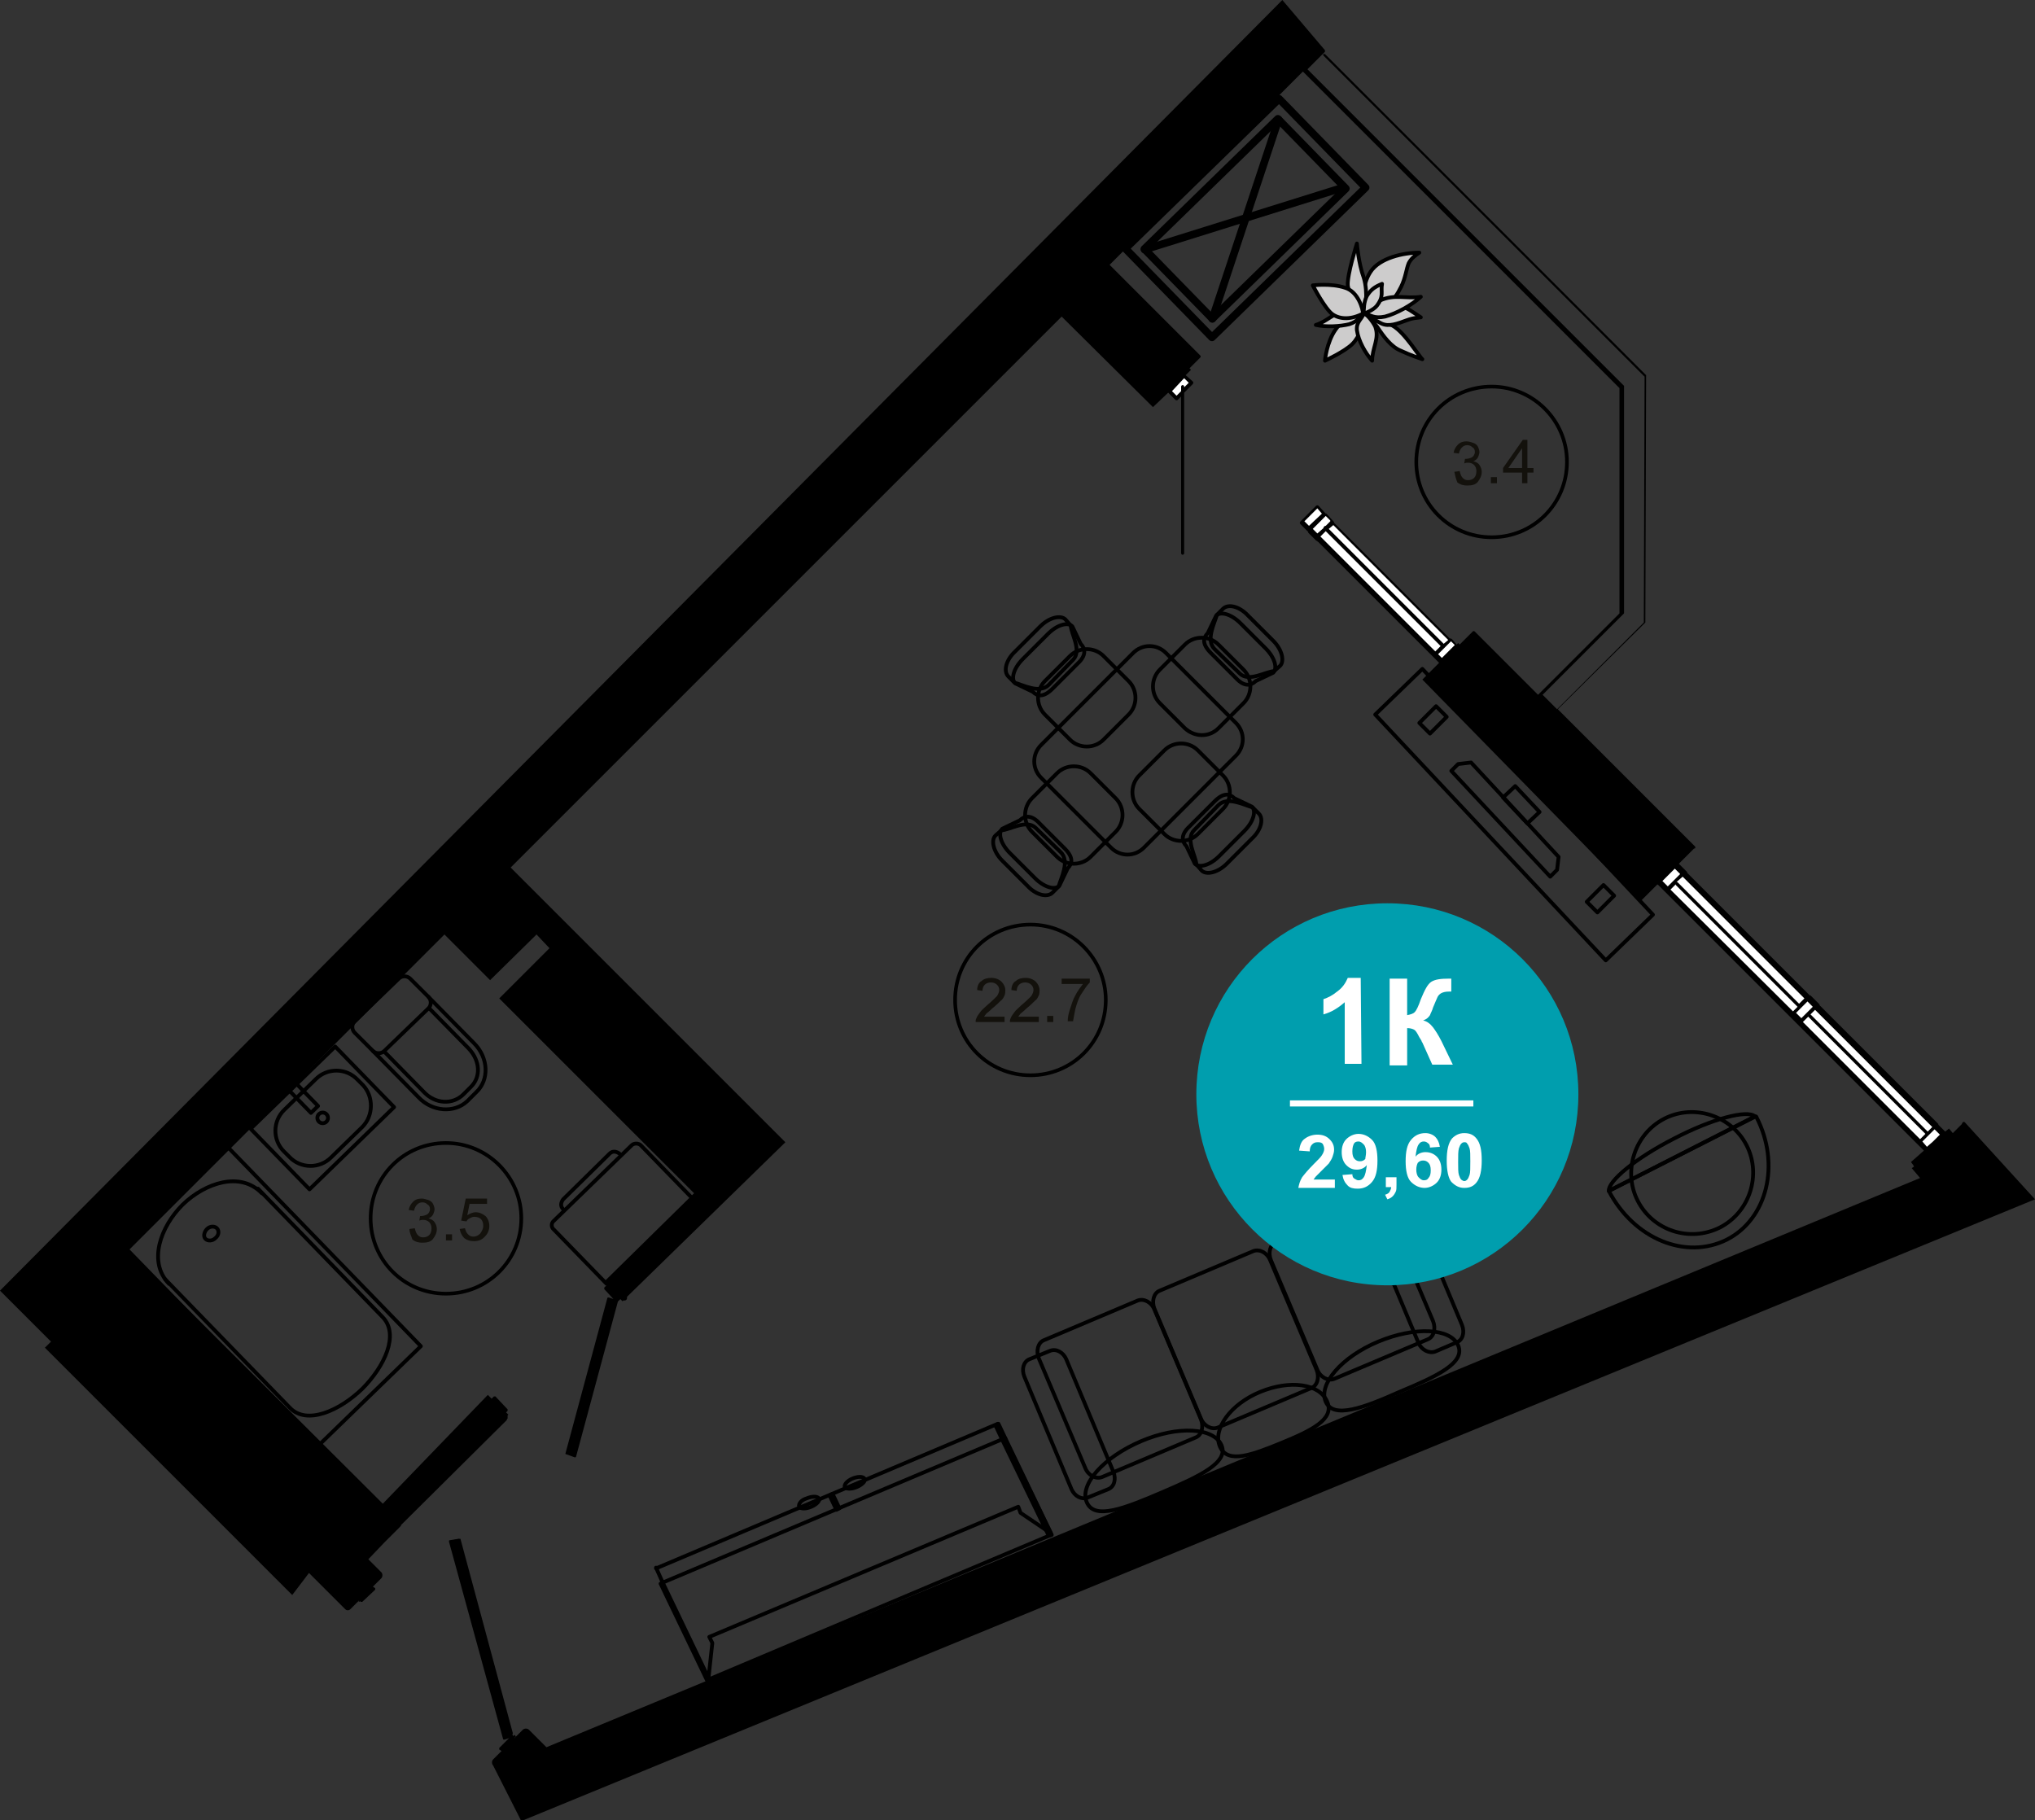 <?xml version="1.0" encoding="utf-8"?>
<!-- Generator: Adobe Illustrator 26.2.1, SVG Export Plug-In . SVG Version: 6.00 Build 0)  -->
<svg version="1.1" id="Слой_1" xmlns="http://www.w3.org/2000/svg" xmlns:xlink="http://www.w3.org/1999/xlink" x="0px" y="0px"
	 viewBox="0 0 267.4 239.2" style="enable-background:new 0 0 267.4 239.2;" xml:space="preserve">
<rect x="0" y="0" width="267.4" height="239.2" fill="#333333" stroke="none"/>
<style type="text/css">
	.st0{fill:#FFFFFF;}
	.st1{fill:none;stroke:#000000;stroke-width:0.5;stroke-linecap:round;stroke-linejoin:round;stroke-miterlimit:10;}
	.st2{fill:none;stroke:#000000;stroke-width:0.5;stroke-linecap:round;stroke-linejoin:round;stroke-miterlimit:10;}
	
		.st3{fill-rule:evenodd;clip-rule:evenodd;fill:#CDCCCC;stroke:#000000;stroke-width:0.5;stroke-linecap:round;stroke-linejoin:round;stroke-miterlimit:10;}
	.st4{fill:none;stroke:#000000;stroke-width:0.48;stroke-linecap:round;stroke-linejoin:round;stroke-miterlimit:10;}
	.st5{fill:#13110C;}
	.st6{fill:none;stroke:#000000;stroke-width:1;stroke-linecap:round;stroke-linejoin:round;stroke-miterlimit:10;}
	.st7{fill:none;stroke:#000000;stroke-linecap:round;stroke-linejoin:round;stroke-miterlimit:10;}
	.st8{fill:#009EAE;}
	.st9{enable-background:new    ;}
</style>
<path d="M0,169.6l6.7,6.7l-0.8,0.8l32.5,32.5l2.2-2.9l4.7,4.7c0.1,0.1,0.2,0.2,0.4,0.2s0.3-0.1,0.4-0.2l1.1-1.1l0.2,0.2h0.1h0.1
	l1.7-1.6v-0.1v-0.1l-0.3-0.2l1.1-1.1c0.2-0.2,0.2-0.6,0-0.8l-1.7-1.7l2.1-2.2l2.1-2.1c0.1-0.1,0.1-0.1,0.1-0.2l13.9-13.8l0,0l0,0
	c0,0,0,0,0-0.1c0,0,0,0,0.1-0.1v-0.1v-0.1c0,0,0,0,0-0.1V186l0,0l0.1-0.1l-0.3-0.3l0.2-0.2c0,0,0-0.1,0-0.2l-1.6-1.7H65h-0.1
	l-0.3,0.3l-0.5-0.5l-13.8,14.3l-33.4-33.3l41.5-41.5l6,6l6.1-6l1.7,1.8l-6.6,6.6l25.6,25.6l-11.9,11.7l0.4,0.4l-0.3,0.3
	c0,0,0,0.1,0,0.2l1.2,1.3l-0.6-0.2h-0.1c0,0-0.1,0-0.1,0.1L74.3,191c0,0.1,0,0.1,0.1,0.1l1.1,0.4l0,0c0,0,0,0,0.1,0
	c0,0,0.1,0,0.1-0.1l5.5-20.4l0.3-0.3l0.1,0.1l0,0l0.2,0.2l0.1-0.1c0,0,0,0,0.1,0s0.2,0,0.3-0.1s0.1-0.2,0.1-0.4l20.8-20.3L67.1,114
	l72.4-72.4l12,11.9l2-1.9l0.9,0.9c0,0,0.1,0.1,0.2,0.1s0.1,0,0.2-0.1l0.4-0.4v20.6c0,0.1,0.1,0.2,0.2,0.2s0.2-0.1,0.2-0.2V51.6
	l1.1-1.1c0,0,0.1-0.1,0.1-0.2s0-0.1-0.1-0.2l-0.9-0.8l0.7-0.7l-0.2-0.2l1.4-1.4c0.1-0.1,0.1-0.2,0-0.3l0,0l-11.9-11.9l25.4-25.4
	L212.8,51v29.6l-10.7,10.7l-8.3-8.3c-0.1-0.1-0.2-0.1-0.3,0l-1.7,1.7l-0.2-0.2l-0.2,0.2l-0.6-0.7c0,0-0.1-0.1-0.2-0.1h-0.1
	l-15.2-15.2v-0.1l-1-1.1h-0.1l-0.9-1c0,0-0.1-0.1-0.2-0.1c0,0-0.1,0-0.2,0.1l-2,2c0,0-0.1,0.1-0.1,0.2s0,0.1,0.1,0.2l1,1l0,0V70l1,1
	c0,0,0.1,0.1,0.2,0.1l0,0c0,0,0,0.1,0.1,0.1l15.4,15.4l0,0l0.5,0.5l-2.2,2.2l28.6,29.2l2.3-2.3c0,0,0,0.1,0.1,0.1l34.2,34.2l0,0
	l0.7,0.7l-1.7,1.5l0.3,0.4l0,0l0,0l0.1,0.2l-0.3,0.2l1.1,1.3L71.8,229.6l-2.3-2.3c-0.2-0.2-0.6-0.2-0.8,0l-1.1,1.1l-0.2-0.3l-7-25.8
	c0-0.1-0.1-0.1-0.1-0.1l-1.2,0.2c0,0-0.1,0-0.1,0.1s0,0.1,0,0.1l7.1,25.9c0,0,0,0.1,0.1,0.1c0,0,0,0,0.1,0l0,0l0.6-0.2l-1.3,1.3v0.1
	v0.1l0.3,0.2l-1.1,1.1c-0.2,0.2-0.2,0.6,0,0.8l3.7,7.3l198.9-81.7l-9.2-10.1c-0.1-0.1-0.2-0.1-0.3,0c-0.1,0.1-0.1,0.1-0.1,0.2
	l-1.2,1.2l-0.5-0.6l-0.5,0.4l-0.9-0.9l0,0v-0.1l-15.6-15.6l0,0c0-0.1,0-0.1-0.1-0.2l-1-1c-0.1-0.1-0.1-0.1-0.2-0.1l-16.1-16.1
	c0-0.1,0-0.1-0.1-0.2l-1-1l2-2h0.1c0.1-0.1,0.1-0.2,0-0.3l0,0l0,0l0,0l-18-18l11.5-11.4v-0.1l0.1-32.3l0,0v-0.1l0,0l0,0L174.1,7.1
	c0,0-0.1,0-0.2,0s0,0.1,0,0.2l42.2,42.2L216,81.8l0,0l-11.4,11.4l-1.9-1.9l10.7-10.7v-0.1V50.8v-0.1L171.8,9.1l2.3-2.3
	c0,0,0-0.1,0-0.2L168.5,0L0,169.6z"/>
<polygon points="13.3,170.8 42.6,201.3 39.1,204.8 9.2,174.9 "/>
<polygon points="48.7,209.1 47.2,210.5 47.1,210.4 48.5,209 "/>
<polygon points="64.8,184.3 66.2,185.8 66,186 64.6,184.6 "/>
<polygon points="80,169.2 81.5,170.7 81.2,171 79.8,169.5 "/>
<polygon points="75.5,191.3 74.6,191 80.1,170.8 81,171.1 "/>
<path class="st0" d="M156.2,50.3l-0.6,0.6v-0.1c0-0.1-0.1-0.2-0.2-0.2s-0.2,0.1-0.2,0.2v0.6l-0.6,0.6l-0.6-0.6l1.4-1.5l0.2-0.2
	L156.2,50.3z"/>
<polygon class="st0" points="252.3,149.7 236.9,134.3 237.6,133.6 253,149 253,149 "/>
<polygon class="st0" points="219.5,116.9 220.2,116.2 220.2,116.3 236.2,132.3 235.6,132.9 "/>
<polygon class="st0" points="221.1,115.2 237.1,131.2 236.4,131.9 220.4,115.9 220.3,115.9 "/>
<polygon class="st0" points="238.2,132.3 236.7,133.8 236,133.1 236.7,132.4 236.7,132.4 236.7,132.4 237.5,131.6 "/>
<path class="st0" d="M253.3,148.7C253.3,148.7,253.3,148.6,253.3,148.7l-15.4-15.4l0.6-0.6l15.4,15.4L253.3,148.7z"/>
<rect x="218.5" y="114.8" transform="matrix(0.707 -0.707 0.707 0.707 -17.202 189.089)" class="st0" width="2.3" height="1"/>
<polygon points="193.7,83.3 221.9,111.5 220.2,113.2 192.2,84.8 "/>
<polygon class="st0" points="189.7,84.6 174.6,69.5 175.2,69 190.3,84.1 "/>
<polygon class="st0" points="173.1,66.8 173.7,67.5 172,69.1 171.4,68.5 "/>
<path class="st0" d="M172.5,69.5l1.7-1.7l0.6,0.6v0.1l-0.6,0.6c-0.1,0-0.1,0-0.2,0.1c-0.1,0.1-0.1,0.1-0.1,0.2l-0.8,0.7L172.5,69.5z
	"/>
<polygon class="st0" points="173.5,70.5 174.2,69.8 189.3,84.9 188.6,85.6 173.5,70.5 "/>
<rect x="188.9" y="85" transform="matrix(0.707 -0.707 0.707 0.707 -4.68 159.422)" class="st0" width="2.4" height="0.7"/>
<polygon class="st0" points="252.6,150 254.2,148.4 254.9,149.1 254,150 253.2,150.7 "/>
<polygon points="59.5,202.4 60.5,202.2 67.4,227.8 66.5,228.1 "/>
<rect x="65.9" y="228.7" transform="matrix(0.707 -0.707 0.707 0.707 -142.184 114.357)" width="2.1" height="0.3"/>
<g>
	<g>
		<path class="st1" d="M136.5,178.5c-0.4-1-0.1-2.1,0.7-2.4l12.3-5.2c0.8-0.3,1.8,0.2,2.2,1.2l6.1,14.4c0.4,1,0.1,2.1-0.7,2.4
			l-12.3,5.2c-0.8,0.3-1.8-0.2-2.2-1.2L136.5,178.5z"/>
	</g>
	<g>
		<path class="st1" d="M151.7,172c-0.4-1-0.1-2.1,0.7-2.4l12.3-5.2c0.8-0.3,1.8,0.2,2.2,1.2L173,180c0.4,1,0.1,2.1-0.7,2.4
			l-12.3,5.2c-0.8,0.3-1.8-0.2-2.2-1.2L151.7,172z"/>
	</g>
	<g>
		<path class="st1" d="M167,165.6c-0.4-1-0.1-2.1,0.7-2.4L180,158c0.8-0.3,1.8,0.2,2.2,1.2l6.1,14.4c0.4,1,0.1,2.1-0.7,2.4
			l-12.3,5.2c-0.8,0.3-1.8-0.2-2.2-1.2L167,165.6z"/>
	</g>
	<g>
		<path class="st1" d="M134.6,180.9c-0.4-1-0.1-2,0.7-2.3l2.7-1.1c0.8-0.3,1.7,0.2,2.1,1.1l6.2,14.8c0.4,1,0.1,2-0.7,2.3l-2.7,1.1
			c-0.8,0.3-1.7-0.2-2.1-1.1L134.6,180.9z"/>
	</g>
	<g>
		<path class="st1" d="M180.2,161.7c-0.4-1-0.1-2,0.7-2.3l2.8-1.2c0.8-0.3,1.8,0.2,2.2,1.1l6.2,14.8c0.4,1,0.1,2-0.7,2.3l-2.8,1.2
			c-0.8,0.3-1.8-0.2-2.2-1.1L180.2,161.7z"/>
	</g>
	<g>
		<path class="st1" d="M142.8,197.4c-1-2.3,2.2-5.9,7.1-8c4.9-2.1,9.6-1.8,10.6,0.5s-2.9,4.1-7.8,6.2
			C147.8,198.2,143.8,199.8,142.8,197.4z"/>
	</g>
	<g>
		<path class="st1" d="M160.3,190.1c-1-2.3,1.4-5.6,5.3-7.2s7.8-1.1,8.8,1.3c1,2.3-2.1,3.8-6,5.4
			C164.5,191.2,161.3,192.4,160.3,190.1z"/>
	</g>
	<g>
		<path class="st1" d="M174.2,184.2c-1-2.3,2.1-5.9,6.9-7.9c4.8-2,9.5-1.8,10.5,0.5s-2.9,4.1-7.7,6.1
			C179.2,185,175.2,186.5,174.2,184.2z"/>
	</g>
</g>
<g>
	<g>
		<path class="st1" d="M8.5,154.4"/>
	</g>
</g>
<g>
	<g>
		<path class="st1" d="M29.8,150.6l-13.5,13.2L41.8,190l13.5-13.1L29.8,150.6z"/>
	</g>
	<g>
		<path class="st1" d="M33.9,156.2l16.4,16.9c2.2,2.3,0.2,6.5-2.7,9.4c-3,2.9-7.3,4.8-9.5,2.5l-16.4-16.9"/>
	</g>
	<g>
		<path class="st1" d="M22.2,168.7c-2.8-2.9-1.1-7.5,1.8-10.4c3-2.9,7.6-4.4,10.4-1.5"/>
	</g>
	<g>
		<path class="st1" d="M27.2,161.5c0.4-0.4,1-0.4,1.3-0.1c0.3,0.3,0.3,0.9-0.2,1.3c-0.4,0.4-1,0.4-1.3,0.1
			C26.7,162.5,26.8,161.9,27.2,161.5z"/>
	</g>
</g>
<g>
	
		<rect x="34.6" y="141.3" transform="matrix(0.717 -0.697 0.697 0.717 -90.362 71.134)" class="st2" width="15.5" height="11.1"/>
	<path class="st1" d="M47.6,148.1l-4.1,4c-1.5,1.5-4,1.5-5.5-0.1l-0.7-0.7c-1.5-1.5-1.5-4,0.1-5.5l4.1-4c1.5-1.5,4-1.5,5.5,0.1
		l0.7,0.7C49.1,144.1,49.1,146.6,47.6,148.1z"/>
	<ellipse class="st2" cx="42.4" cy="146.9" rx="0.7" ry="0.7"/>
	
		<rect x="39.3" y="142.2" transform="matrix(0.717 -0.697 0.697 0.717 -89.288 68.739)" class="st2" width="1.3" height="4.1"/>
</g>
<g>
	<g>
		<path class="st1" d="M56.3,131l6,6.1c1.9,1.9,2,4.8,0.3,6.4l-1.2,1.2c-1.7,1.6-4.6,1.4-6.4-0.5l-6-6.1"/>
	</g>
	<g>
		<path class="st1" d="M56.3,132.5l-5.8,5.6c-0.4,0.4-1.1,0.4-1.5,0l-2.4-2.4c-0.4-0.4-0.4-1.1,0-1.5l5.8-5.6c0.4-0.4,1.1-0.4,1.5,0
			l2.4,2.4C56.7,131.4,56.7,132.1,56.3,132.5z"/>
	</g>
	<g>
		<path class="st1" d="M56.4,132.5l5.2,5.3c1.5,1.6,1.6,3.7,0.3,5l-1,1c-1.4,1.4-3.7,1.3-5.2-0.3l-5.2-5.3"/>
	</g>
</g>
<g>
	<path class="st1" d="M148.3,89.5l-3.3-3.3c-1.2-1.2-3.2-1.2-4.4,0l-3.3,3.3c-1.2,1.2-1.2,3.2,0,4.4l3.3,3.3c1.2,1.2,3.2,1.2,4.4,0
		l3.3-3.3C149.5,92.7,149.5,90.7,148.3,89.5z"/>
	<path class="st1" d="M137.8,90c-1.2,1.2-3.4,0-4.5-0.3l-0.8-0.8c-0.7-0.7-0.3-2.2,0.9-3.3l3.3-3.3c1.2-1.2,2.7-1.5,3.3-0.9l0.7,0.8
		c0,1,1.5,3.3,0.3,4.5L137.8,90z"/>
	<path class="st1" d="M138.3,90.5c-1.2,1.2-2,1-2.6,0.4l-2.3-1.1c-0.6-0.6-0.2-2,1-3.2l3.3-3.3c1.2-1.2,2.6-1.6,3.2-1l1.1,2.3
		c0.6,0.6,0.8,1.5-0.4,2.6L138.3,90.5z"/>
</g>
<g>
	<path class="st1" d="M149.7,106.3l3.3,3.3c1.2,1.2,3.2,1.2,4.4,0l3.3-3.3c1.2-1.2,1.2-3.2,0-4.4l-3.3-3.3c-1.2-1.2-3.2-1.2-4.4,0
		l-3.3,3.3C148.5,103.1,148.5,105.1,149.7,106.3z"/>
	<path class="st1" d="M160.1,105.8c1.2-1.2,3.4,0,4.5,0.3l0.8,0.8c0.7,0.7,0.3,2.2-0.9,3.3l-3.3,3.3c-1.2,1.2-2.7,1.5-3.3,0.9
		l-0.7-0.8c0-1-1.5-3.3-0.3-4.5L160.1,105.8z"/>
	<path class="st1" d="M159.6,105.3c1.2-1.2,2-1,2.6-0.4l2.3,1.1c0.6,0.6,0.2,2-1,3.2l-3.3,3.3c-1.2,1.2-2.6,1.6-3.2,1l-1.1-2.3
		c-0.6-0.6-0.8-1.5,0.4-2.6L159.6,105.3z"/>
</g>
<g>
	<path class="st1" d="M138.9,101.6l-3.3,3.3c-1.2,1.2-1.2,3.2,0,4.4l3.3,3.3c1.2,1.2,3.2,1.2,4.4,0l3.3-3.3c1.2-1.2,1.2-3.2,0-4.4
		l-3.3-3.3C142.1,100.4,140.1,100.4,138.9,101.6z"/>
	<path class="st1" d="M139.4,112c1.2,1.2,0,3.4-0.3,4.5l-0.8,0.8c-0.7,0.7-2.2,0.3-3.3-0.9l-3.3-3.3c-1.2-1.2-1.5-2.7-0.9-3.3
		l0.8-0.7c1,0,3.3-1.5,4.5-0.3L139.4,112z"/>
	<path class="st1" d="M139.9,111.5c1.2,1.2,1,2,0.4,2.6l-1.1,2.3c-0.6,0.6-2,0.2-3.2-1l-3.3-3.3c-1.2-1.2-1.6-2.6-1-3.2l2.3-1.1
		c0.6-0.6,1.5-0.8,2.6,0.4L139.9,111.5z"/>
</g>
<g>
	<path class="st1" d="M160.1,95.7l3.3-3.3c1.2-1.2,1.2-3.2,0-4.4l-3.3-3.3c-1.2-1.2-3.2-1.2-4.4,0l-3.3,3.3c-1.2,1.2-1.2,3.2,0,4.4
		l3.3,3.3C157,96.9,158.9,96.9,160.1,95.7z"/>
	<path class="st1" d="M159.6,85.3c-1.2-1.2,0-3.4,0.3-4.5l0.8-0.8c0.7-0.7,2.2-0.3,3.3,0.9l3.3,3.3c1.2,1.2,1.5,2.7,0.9,3.3
		l-0.8,0.7c-1,0-3.3,1.5-4.5,0.3L159.6,85.3z"/>
	<path class="st1" d="M159.1,85.8c-1.2-1.2-1-2-0.4-2.6l1.1-2.3c0.6-0.6,2-0.2,3.2,1l3.3,3.3c1.2,1.2,1.6,2.6,1,3.2l-2.3,1.1
		c-0.6,0.6-1.5,0.8-2.6-0.4L159.1,85.8z"/>
</g>
<path class="st1" d="M136.8,97.9l12.1-12.1c1.2-1.2,3.1-1.2,4.3,0l9.2,9.2c1.2,1.2,1.2,3.1,0,4.3l-12.1,12.1c-1.2,1.2-3.1,1.2-4.3,0
	l-9.2-9.2C135.6,101,135.6,99.1,136.8,97.9z"/>
<g>
	<g>
		<path class="st1" d="M186.9,87.9l30.3,32.3l-6.2,6l-30.3-32.3L186.9,87.9z"/>
	</g>
	<g>
		<path class="st1" d="M210.7,116.3l1.4,1.4l-2.2,2.2l-1.4-1.4L210.7,116.3z"/>
	</g>
	<g>
		<path class="st1" d="M188.7,92.8l1.4,1.4l-2.2,2.2l-1.4-1.4L188.7,92.8z"/>
	</g>
	<g>
		<path class="st1" d="M199.1,103.3l3.2,3.4l-1.6,1.5l-3.2-3.4L199.1,103.3z"/>
	</g>
	<path class="st1" d="M191.6,100.4l-0.9,0.9l13,13.9l0.9-0.9l0.2-1.7l-11.5-12.4L191.6,100.4z"/>
</g>
<g>
	<g>
		<path class="st1" d="M72.8,160.4l10.2-9.9c0.3-0.3,0.9-0.3,1.2,0l6.9,7.1l-11.4,11.1l-6.9-7.1C72.4,161.3,72.4,160.7,72.8,160.4z"
			/>
	</g>
	<g>
		<path class="st1" d="M74,158.9c-0.4-0.4-0.3-0.9,0-1.3l6.1-6c0.4-0.4,0.9-0.3,1.3,0"/>
	</g>
</g>
<g>
	<g>
		<polygon class="st1" points="86.2,206 86.2,206.1 131.1,187.1 131.1,187.1 132,189 138.1,201.5 134.1,198.8 133.8,198 93.2,215.1 
			93.6,215.9 93.1,220.5 87.1,208 		"/>
		<g>
			<polygon class="st1" points="132,189 87,208 93.1,220.7 138.1,201.7 			"/>
		</g>
	</g>
	<polygon class="st1" points="131.7,189.2 132.1,189 131.2,187.1 130.8,187.3 	"/>
	<polygon class="st1" points="109.9,198.4 110.3,198.2 109.4,196.3 109,196.5 	"/>
	<polygon class="st1" points="131.7,189.2 132.1,189 138.2,201.7 137.8,201.8 	"/>
	<polyline class="st1" points="93.3,220.6 92.9,220.8 86.8,208.1 87.2,207.9 	"/>
	<path class="st1" d="M111,195.4c0.2,0.3,0.9,0.3,1.6,0c0.7-0.3,1.2-0.8,1-1.1s-0.9-0.3-1.6,0C111.3,194.6,110.9,195.1,111,195.4z"
		/>
	<path class="st1" d="M105,198c0.2,0.3,0.9,0.3,1.6,0c0.7-0.3,1.2-0.8,1-1.1s-0.9-0.3-1.6,0C105.3,197.1,104.9,197.6,105,198z"/>
</g>
<g>
	<path class="st1" d="M220,149.6c-5.1,2.6-8.7,5.6-8.6,6.9l19.2-9.8C229.6,145.8,225,147,220,149.6z"/>
	<path class="st1" d="M211.4,156.5C211.4,156.5,211.4,156.6,211.4,156.5c3.3,6.3,10.1,9.1,15.5,6.4c5.3-2.7,7.1-9.9,3.9-16.1
		c0,0,0-0.1-0.1-0.1L211.4,156.5z"/>
	<path class="st1" d="M215.2,157.8c-2-3.9-0.4-8.8,3.5-10.8s8.8-0.4,10.8,3.5c2,3.9,0.4,8.8-3.5,10.8
		C222,163.3,217.2,161.7,215.2,157.8z"/>
</g>
<g>
	<path class="st3" d="M179.1,41.2c0.6,0.1,1.9,0.1,3-0.9s1.5-1.6,2-2.6c0.6-1.2,0.7-2.4,1-3.1c0.3-0.6,0.8-1,1.4-1.4
		c-2.1,0-5.2,0.7-6.4,2.5C178.9,37.5,179.1,39.8,179.1,41.2L179.1,41.2z"/>
	<path class="st3" d="M174.1,47.4c0,0,2.6-1.2,3.6-2.2s1.4-2.5,1.5-3.9c-0.5,0-2.5,0.3-3.7,2C174.3,45,174.1,47.4,174.1,47.4
		L174.1,47.4z"/>
	<path class="st3" d="M186.9,47.2c-0.6-0.2-1.5-0.5-2.8-1.1c-1.3-0.5-2.3-1.9-3.1-3.1c-0.9-1.2-1.3-1.4-1.7-1.8
		c1.9,0.7,2.1,0.7,3.7,1.6C184.6,43.7,186.5,46.9,186.9,47.2L186.9,47.2z"/>
	<path class="st3" d="M178.3,32c0,0-1.3,4.1-1.2,5.5c0.2,1.4,1.1,2.7,2.1,3.7c0.2-0.4,0.6-2.7,0-4.7C178.5,34.6,178.3,32,178.3,32
		L178.3,32z"/>
	<path class="st3" d="M179.1,41.2c-0.2-0.2-1.4-0.4-2.2-0.3c-1.8,0.2-2.4,1.3-4,1.8c1.3,0.3,3.2,0.2,4.4-0.1
		C178.5,42.2,178.5,41.7,179.1,41.2L179.1,41.2z"/>
	<path class="st3" d="M179.2,41.2c0.3,0,1.1,0.9,1.5,1.7c0.6,1.6-0.4,2.8-0.4,4.5c-0.9-1-1.8-2.6-2-4
		C178.2,42.3,178.9,42,179.2,41.2L179.2,41.2z"/>
	<path class="st3" d="M179.4,41.2c0.4,0.3,1.1,0.8,2.1,1.3s2.2,0,3.3-0.4s1.4-0.3,1.9-0.4c-1.4-0.9-1.5-1.1-2.9-1.6
		C182.4,39.8,179.7,41.2,179.4,41.2L179.4,41.2z"/>
	<path class="st3" d="M179.2,41.2c0-0.3,1.2-1.3,2.1-1.7c2-0.9,3.4-0.2,5.4-0.5c-1.2,1.1-3.2,2.2-4.7,2.6
		C180.5,41.9,180.2,41.4,179.2,41.2L179.2,41.2z"/>
	<path class="st3" d="M172.5,37.5c0,0,1.6,3.1,2.6,3.8c1,0.7,2.5,0.7,4-0.1c0-0.5-0.6-2.9-2.4-3.4C174.9,37.2,172.5,37.5,172.5,37.5
		L172.5,37.5z"/>
	<path class="st3" d="M179.2,41.2c0.2,0,1.3-0.5,1.7-1c1-1.3,0.5-1.8,0.7-2.9c-1,0.4-1.5,0.8-2,1.6
		C179.2,39.7,179.2,40.6,179.2,41.2L179.2,41.2z"/>
</g>
<path class="st4" d="M196,50.8c-5.5,0-9.9,4.4-9.9,9.9s4.4,9.9,9.9,9.9s9.9-4.4,9.9-9.9C205.9,55.2,201.4,50.8,196,50.8"/>
<g>
	<path class="st5" d="M191.1,62l0.7-0.1c0.1,0.4,0.2,0.7,0.4,0.9s0.4,0.3,0.7,0.3s0.6-0.1,0.8-0.3c0.2-0.2,0.3-0.5,0.3-0.9
		c0-0.3-0.1-0.6-0.3-0.8c-0.2-0.2-0.5-0.3-0.8-0.3c-0.1,0-0.3,0-0.5,0.1l0.1-0.6h0.1c0.3,0,0.6-0.1,0.8-0.2s0.4-0.4,0.4-0.7
		c0-0.3-0.1-0.5-0.3-0.6c-0.2-0.2-0.4-0.3-0.7-0.3s-0.5,0.1-0.7,0.3s-0.3,0.4-0.4,0.8l-0.7-0.1c0.1-0.5,0.3-0.8,0.6-1.1
		c0.3-0.3,0.7-0.4,1.1-0.4c0.3,0,0.6,0.1,0.9,0.2c0.3,0.1,0.5,0.3,0.6,0.5s0.2,0.5,0.2,0.7s-0.1,0.5-0.2,0.7s-0.3,0.4-0.6,0.5
		c0.3,0.1,0.6,0.2,0.8,0.5s0.3,0.6,0.3,0.9c0,0.5-0.2,0.9-0.5,1.3s-0.8,0.5-1.4,0.5c-0.5,0-0.9-0.1-1.3-0.4
		C191.3,62.9,191.2,62.5,191.1,62z"/>
	<path class="st5" d="M195.9,63.5v-0.8h0.8v0.8H195.9z"/>
	<path class="st5" d="M200,63.5v-1.4h-2.5v-0.6l2.6-3.7h0.6v3.7h0.8v0.6h-0.8v1.4H200z M200,61.5v-2.6l-1.8,2.6H200z"/>
</g>
<path class="st4" d="M135.4,121.5c-5.5,0-9.9,4.4-9.9,9.9c0,5.5,4.4,9.9,9.9,9.9s9.9-4.4,9.9-9.9C145.3,126,140.9,121.5,135.4,121.5
	"/>
<g>
	<path class="st5" d="M132,133.6v0.7h-3.8c0-0.2,0-0.3,0.1-0.5c0.1-0.3,0.3-0.5,0.5-0.8s0.5-0.5,0.9-0.9c0.6-0.5,1-0.9,1.3-1.2
		c0.2-0.3,0.3-0.6,0.3-0.8c0-0.3-0.1-0.5-0.3-0.7s-0.5-0.3-0.8-0.3s-0.6,0.1-0.8,0.3s-0.3,0.5-0.3,0.8l-0.7-0.1c0-0.5,0.2-1,0.6-1.2
		c0.3-0.3,0.8-0.4,1.3-0.4s1,0.2,1.3,0.5s0.5,0.7,0.5,1.1c0,0.2,0,0.5-0.1,0.7s-0.2,0.5-0.5,0.7c-0.2,0.2-0.6,0.6-1.1,1
		c-0.4,0.4-0.7,0.6-0.8,0.7c-0.1,0.1-0.2,0.3-0.3,0.4H132z"/>
	<path class="st5" d="M136.5,133.6v0.7h-3.8c0-0.2,0-0.3,0.1-0.5c0.1-0.3,0.3-0.5,0.5-0.8s0.5-0.5,0.9-0.9c0.6-0.5,1-0.9,1.3-1.2
		c0.2-0.3,0.3-0.6,0.3-0.8c0-0.3-0.1-0.5-0.3-0.7s-0.5-0.3-0.8-0.3s-0.6,0.1-0.8,0.3s-0.3,0.5-0.3,0.8l-0.7-0.1c0-0.5,0.2-1,0.6-1.2
		c0.3-0.3,0.8-0.4,1.3-0.4s1,0.2,1.3,0.5s0.5,0.7,0.5,1.1c0,0.2,0,0.5-0.1,0.7s-0.2,0.5-0.5,0.7c-0.2,0.2-0.6,0.6-1.1,1
		c-0.4,0.4-0.7,0.6-0.8,0.7c-0.1,0.1-0.2,0.3-0.3,0.4H136.5z"/>
	<path class="st5" d="M137.6,134.3v-0.8h0.8v0.8H137.6z"/>
	<path class="st5" d="M139.5,129.3v-0.7h3.7v0.5c-0.4,0.4-0.7,0.9-1.1,1.5c-0.4,0.6-0.6,1.3-0.8,2c-0.1,0.5-0.2,1-0.3,1.6h-0.7
		c0-0.5,0.1-1,0.3-1.6s0.4-1.3,0.7-1.8c0.3-0.6,0.7-1.1,1-1.5H139.5z"/>
</g>
<path class="st4" d="M58.6,150.2c-5.5,0-9.9,4.4-9.9,9.9s4.4,9.9,9.9,9.9s9.9-4.4,9.9-9.9C68.5,154.7,64.1,150.2,58.6,150.2"/>
<g>
	<path class="st5" d="M53.8,161.5l0.7-0.1c0.1,0.4,0.2,0.7,0.4,0.9s0.4,0.3,0.7,0.3s0.6-0.1,0.8-0.3s0.3-0.5,0.3-0.9
		c0-0.3-0.1-0.6-0.3-0.8s-0.5-0.3-0.8-0.3c-0.1,0-0.3,0-0.5,0.1l0.1-0.6h0.1c0.3,0,0.6-0.1,0.8-0.2s0.4-0.4,0.4-0.7
		s-0.1-0.5-0.3-0.6c-0.2-0.2-0.4-0.3-0.7-0.3s-0.5,0.1-0.7,0.3s-0.3,0.4-0.4,0.8l-0.7-0.1c0.1-0.5,0.3-0.8,0.6-1.1s0.7-0.4,1.1-0.4
		c0.3,0,0.6,0.1,0.9,0.2c0.3,0.1,0.5,0.3,0.6,0.5s0.2,0.5,0.2,0.7s-0.1,0.5-0.2,0.7s-0.3,0.4-0.6,0.5c0.3,0.1,0.6,0.2,0.8,0.5
		s0.3,0.6,0.3,0.9c0,0.5-0.2,0.9-0.5,1.3s-0.8,0.5-1.4,0.5c-0.5,0-0.9-0.1-1.3-0.4C54,162.3,53.8,162,53.8,161.5z"/>
	<path class="st5" d="M58.6,163v-0.8h0.8v0.8H58.6z"/>
	<path class="st5" d="M60.4,161.5l0.7-0.1c0.1,0.4,0.2,0.6,0.4,0.8s0.4,0.3,0.7,0.3s0.6-0.1,0.9-0.4c0.2-0.3,0.4-0.6,0.4-1
		s-0.1-0.7-0.3-0.9s-0.5-0.3-0.9-0.3c-0.2,0-0.4,0.1-0.6,0.2c-0.2,0.1-0.3,0.2-0.4,0.4l-0.7-0.1l0.6-2.9H64v0.7h-2.3l-0.3,1.5
		c0.3-0.2,0.7-0.4,1.1-0.4c0.5,0,0.9,0.2,1.3,0.5c0.3,0.3,0.5,0.8,0.5,1.3s-0.2,1-0.5,1.3c-0.4,0.5-0.9,0.7-1.5,0.7
		c-0.5,0-0.9-0.1-1.3-0.4C60.7,162.4,60.5,162,60.4,161.5z"/>
</g>
<g>
	
		<rect x="149.6" y="20.6" transform="matrix(0.716 -0.698 0.698 0.716 26.384 122.334)" class="st6" width="28.2" height="16.3"/>
	
		<rect x="151.4" y="22.4" transform="matrix(0.716 -0.698 0.698 0.716 26.334 122.353)" class="st6" width="24.5" height="12.8"/>
	<line class="st7" x1="159.3" y1="41.9" x2="168" y2="15.7"/>
	<line class="st7" x1="150.4" y1="32.8" x2="176.3" y2="24.7"/>
</g>
<g>
	<path class="st8" d="M182.3,168.9c13.9,0,25.1-11.2,25.1-25.1c0-13.9-11.2-25.1-25.1-25.1s-25.1,11.2-25.1,25.1
		C157.2,157.6,168.4,168.9,182.3,168.9z"/>
	<path class="st0" d="M169.5,144.6h24.1v0.8h-24.1V144.6z"/>
	<g class="st9">
		<path class="st0" d="M178.9,139.8h-2.2v-8.1c-0.8,0.7-1.7,1.3-2.8,1.6v-2c0.6-0.2,1.2-0.5,1.8-1c0.7-0.5,1.1-1.1,1.4-1.8h1.7
			L178.9,139.8L178.9,139.8z"/>
		<path class="st0" d="M182.6,128.6h2.3v4.8c0.5-0.1,0.8-0.2,1-0.4s0.5-0.8,0.8-1.7c0.5-1.2,0.9-2,1.4-2.3s1.2-0.4,2.3-0.4
			c0.1,0,0.2,0,0.3,0v1.7h-0.3c-0.5,0-0.8,0.1-1,0.2c-0.2,0.1-0.4,0.3-0.5,0.5s-0.3,0.7-0.6,1.4c-0.1,0.4-0.3,0.7-0.4,1
			c-0.2,0.3-0.4,0.5-0.9,0.7c0.5,0.1,0.9,0.4,1.3,0.9c0.3,0.4,0.7,1,1.1,1.8l1.5,3.1h-2.7l-1.3-2.9c0,0-0.1-0.1-0.1-0.2
			c0,0-0.1-0.2-0.3-0.5c-0.3-0.6-0.5-0.9-0.7-1s-0.5-0.2-0.9-0.2v4.9h-2.3L182.6,128.6L182.6,128.6z"/>
	</g>
	<g id="MTEXT_00000173852506399272486090000007223806604771581114_">
		<g>
			<g class="st9">
				<path class="st0" d="M175.4,154.8v1.3h-4.8c0.1-0.5,0.2-0.9,0.5-1.4c0.3-0.4,0.8-1,1.5-1.7c0.6-0.6,1-1,1.1-1.2
					c0.2-0.3,0.3-0.6,0.3-0.8c0-0.3-0.1-0.5-0.2-0.7c-0.2-0.2-0.4-0.2-0.7-0.2s-0.5,0.1-0.7,0.3s-0.3,0.5-0.3,0.9l-1.4-0.1
					c0.1-0.7,0.3-1.3,0.8-1.6c0.4-0.3,1-0.5,1.6-0.5c0.7,0,1.2,0.2,1.6,0.6c0.4,0.4,0.6,0.8,0.6,1.4c0,0.3-0.1,0.6-0.2,0.9
					s-0.3,0.6-0.5,0.9c-0.2,0.2-0.5,0.5-0.9,0.9s-0.7,0.7-0.8,0.8s-0.2,0.3-0.3,0.4h2.8V154.8z"/>
				<path class="st0" d="M176.4,154.4l1.3-0.1c0,0.3,0.1,0.5,0.3,0.6s0.3,0.2,0.5,0.2c0.3,0,0.5-0.1,0.7-0.4
					c0.2-0.3,0.3-0.8,0.4-1.6c-0.3,0.4-0.8,0.6-1.3,0.6c-0.6,0-1-0.2-1.4-0.6c-0.4-0.4-0.6-1-0.6-1.7s0.2-1.3,0.6-1.7
					c0.4-0.4,1-0.7,1.6-0.7c0.7,0,1.3,0.3,1.8,0.8s0.7,1.5,0.7,2.7c0,1.3-0.2,2.2-0.7,2.8s-1.1,0.9-1.9,0.9c-0.6,0-1-0.1-1.3-0.4
					C176.7,155.4,176.5,155,176.4,154.4z M179.5,151.4c0-0.4-0.1-0.8-0.3-1s-0.4-0.4-0.7-0.4s-0.5,0.1-0.6,0.3s-0.2,0.5-0.2,1
					s0.1,0.8,0.3,1s0.4,0.3,0.7,0.3s0.5-0.1,0.7-0.3C179.4,152.1,179.5,151.8,179.5,151.4z"/>
				<path class="st0" d="M182.1,154.7h1.4v1c0,0.4,0,0.7-0.1,0.9s-0.2,0.4-0.4,0.6c-0.2,0.2-0.4,0.3-0.7,0.4L182,157
					c0.3-0.1,0.5-0.2,0.6-0.4s0.2-0.4,0.2-0.6h-0.7V154.7z"/>
				<path class="st0" d="M189.2,150.7l-1.3,0.1c0-0.3-0.1-0.5-0.3-0.6c-0.1-0.1-0.3-0.2-0.5-0.2c-0.3,0-0.5,0.1-0.7,0.4
					s-0.3,0.8-0.4,1.6c0.3-0.4,0.8-0.6,1.3-0.6c0.6,0,1.1,0.2,1.5,0.6c0.4,0.4,0.6,1,0.6,1.7s-0.2,1.3-0.6,1.7
					c-0.4,0.4-1,0.7-1.6,0.7c-0.7,0-1.3-0.3-1.8-0.8s-0.7-1.5-0.7-2.7c0-1.3,0.2-2.2,0.7-2.8s1.1-0.9,1.9-0.9c0.5,0,1,0.2,1.3,0.5
					C188.9,149.7,189.1,150.1,189.2,150.7z M186.1,153.7c0,0.4,0.1,0.8,0.3,1s0.4,0.4,0.7,0.4s0.5-0.1,0.6-0.3
					c0.2-0.2,0.3-0.5,0.3-1s-0.1-0.8-0.3-1s-0.4-0.3-0.7-0.3s-0.5,0.1-0.7,0.3C186.2,153,186.1,153.3,186.1,153.7z"/>
				<path class="st0" d="M192.4,148.9c0.7,0,1.2,0.2,1.6,0.7c0.5,0.6,0.7,1.5,0.7,2.9c0,1.3-0.2,2.3-0.7,2.9
					c-0.4,0.5-0.9,0.7-1.6,0.7c-0.7,0-1.2-0.3-1.7-0.8c-0.4-0.5-0.6-1.5-0.6-2.8s0.2-2.3,0.7-2.9
					C191.2,149.2,191.7,148.9,192.4,148.9z M192.4,150.1c-0.2,0-0.3,0.1-0.4,0.2c-0.1,0.1-0.2,0.3-0.3,0.6c-0.1,0.4-0.1,0.9-0.1,1.8
					c0,0.8,0,1.4,0.1,1.7s0.2,0.5,0.3,0.6s0.3,0.2,0.4,0.2c0.2,0,0.3-0.1,0.4-0.2c0.1-0.1,0.2-0.3,0.3-0.6s0.1-0.9,0.1-1.8
					c0-0.8,0-1.4-0.1-1.7s-0.2-0.5-0.3-0.6C192.7,150.1,192.6,150.1,192.4,150.1z"/>
			</g>
		</g>
	</g>
</g>
</svg>
